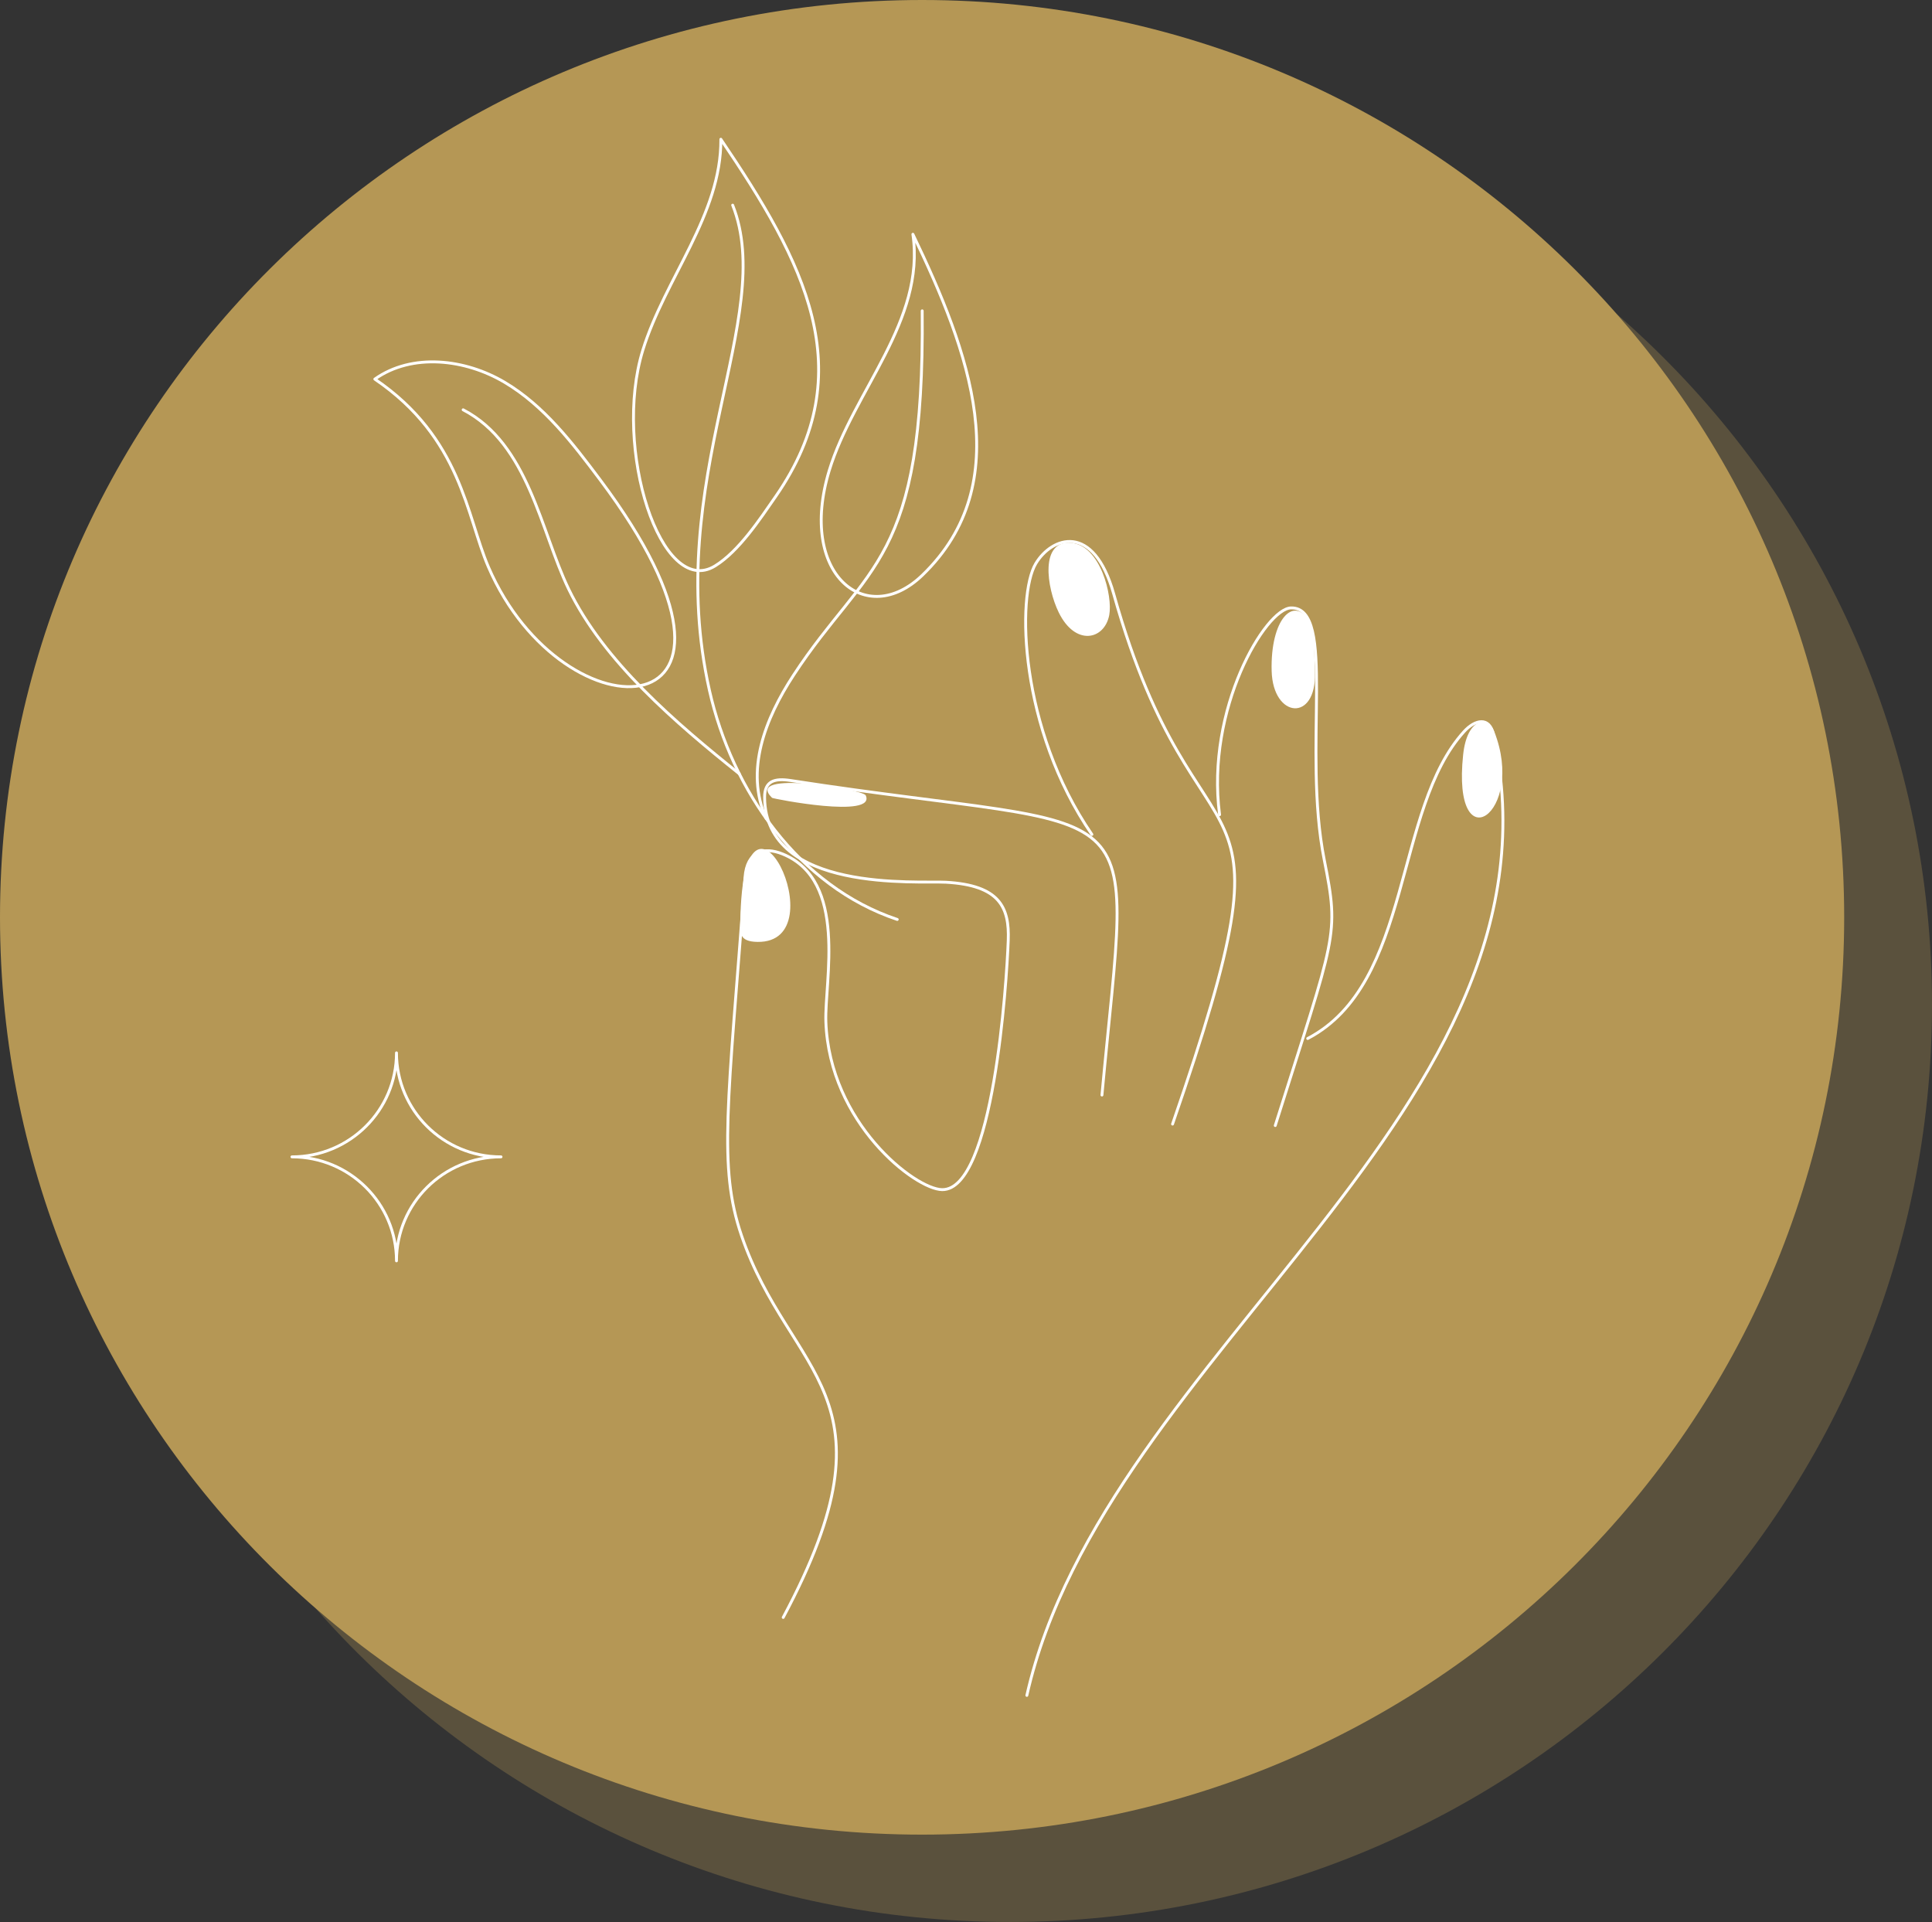 <?xml version="1.0" encoding="UTF-8"?> <svg xmlns="http://www.w3.org/2000/svg" width="1344" height="1337" viewBox="0 0 1344 1337" fill="none"><rect x="0" y="0" width="1344" height="1337" fill="#333333" stroke="none"/><g opacity="0.3"><path d="M702.546 1337C1056.81 1337 1344 1051.31 1344 698.887C1344 346.467 1056.81 60.773 702.546 60.773C348.28 60.773 61.091 346.467 61.091 698.887C61.091 1051.31 348.28 1337 702.546 1337Z" fill="#B59755"></path></g><path d="M641.454 1276.23C995.72 1276.23 1282.91 990.534 1282.91 638.113C1282.91 285.693 995.72 0 641.454 0C287.189 0 0 285.693 0 638.113C0 990.534 287.189 1276.23 641.454 1276.23Z" fill="#B59755"></path><path d="M544.84 1125.15C628.198 969.203 549.376 958.051 515.791 859.387C499.586 811.756 506.322 769.109 518.28 610.279C519.655 592.002 531.43 588.842 544.32 594.023C590.062 612.452 573.506 682.462 574.514 710.767C577.019 781.172 636.552 827.314 655.399 827.557C691.152 827.997 700.285 683.571 701.385 654.142C702.24 631.352 695.596 615.81 658.041 613.713C638.828 612.634 532.346 621.431 531.903 554.718C531.827 543.277 538.746 541.211 550.017 542.958C804.155 582.172 786.897 541.5 766.569 761.755" stroke="white" stroke-width="2" stroke-miterlimit="10" stroke-linecap="round" stroke-linejoin="round"></path><path d="M759.559 580.454C709.098 506.904 707.158 414.423 720.537 392.044C731.595 373.554 760.643 362.918 774.755 413.132C834.074 624.332 907.124 516.947 815.686 781.947" stroke="white" stroke-width="2" stroke-miterlimit="10" stroke-linecap="round" stroke-linejoin="round"></path><path d="M848.401 566.735C838.734 492.926 880.459 423.296 898.084 422.886C930.049 422.142 905.827 520.943 921.206 598.093C931.882 651.604 929.118 649.69 887.133 782.964" stroke="white" stroke-width="2" stroke-miterlimit="10" stroke-linecap="round" stroke-linejoin="round"></path><path d="M909.705 722.421C982.815 684.225 969.437 562.725 1018.58 508.789C1025.88 500.783 1036.12 497.987 1038.96 511.053C1095.51 772.148 768.616 938.832 714.336 1179.37" stroke="white" stroke-width="2" stroke-miterlimit="10" stroke-linecap="round" stroke-linejoin="round"></path><path d="M527.001 655.221C583.739 655.98 516.875 519.667 515.027 640.544C514.92 648.49 513.698 655.054 527.001 655.221Z" fill="white"></path><path d="M602.234 553.258C600.264 548.959 516.783 535.346 537.096 555.006C537.753 555.628 609.81 569.789 602.234 553.258Z" fill="white"></path><path d="M736.497 426.015C748.074 449.717 768.387 445.235 771.67 427.747C774.099 414.833 765.699 379.372 745.081 377.625C723.317 375.756 728.021 408.65 736.497 426.015Z" fill="white"></path><path d="M884.627 466.764C885.513 499.824 915.875 502.514 914.715 467.797C914.027 447.347 914.593 438.656 910.591 431.926C900.129 414.332 883.665 430.528 884.627 466.764Z" fill="white"></path><path d="M1017.84 525C1009.77 601.224 1061.85 565.854 1039.48 508.879C1035.14 497.819 1020.57 499.126 1017.84 525Z" fill="white"></path><path d="M509.682 142.71C540.593 220.393 460.671 333.825 493.507 480.166C509.208 550.13 555.836 616.782 624.166 639.603" stroke="white" stroke-width="2" stroke-miterlimit="10" stroke-linecap="round" stroke-linejoin="round"></path><path d="M641.53 216.229C643.302 392.486 603.165 391.529 552.078 469.621C532.178 500.038 518.096 536.229 532.972 569.38" stroke="white" stroke-width="2" stroke-miterlimit="10" stroke-linecap="round" stroke-linejoin="round"></path><path d="M322.193 285.07C367.706 308.756 376.137 369.529 395.533 409.669C419.969 460.232 470.323 503.077 514.248 538.234" stroke="white" stroke-width="2" stroke-miterlimit="10" stroke-linecap="round" stroke-linejoin="round"></path><path d="M447.17 243.638C462.672 193.394 501.831 149.425 501.465 96.872C559.181 182.136 600.05 258.011 539.677 345.265C528.742 361.051 514.095 383.37 497.494 393.64C459.847 416.931 426.109 311.932 447.17 243.638Z" stroke="white" stroke-width="2" stroke-miterlimit="10" stroke-linecap="round" stroke-linejoin="round"></path><path d="M576.851 327.338C593.681 272.004 643.791 223.204 635.055 162.963C674.062 243.973 708.487 335.8 641.531 400.234C602.632 437.701 554.843 399.733 576.851 327.338Z" stroke="white" stroke-width="2" stroke-miterlimit="10" stroke-linecap="round" stroke-linejoin="round"></path><path d="M339.741 394.339C324.515 358.954 321.048 304.699 260.751 263.723C286.73 245.309 323.751 249.715 351.12 265.987C378.504 282.274 398.374 308.269 417.449 333.718C550.383 510.992 392.28 516.492 339.741 394.339Z" stroke="white" stroke-width="2" stroke-miterlimit="10" stroke-linecap="round" stroke-linejoin="round"></path><path d="M203.082 804.752C243.249 804.752 275.81 772.36 275.81 732.402C275.81 772.36 308.372 804.752 348.539 804.752C308.372 804.752 275.81 837.144 275.81 877.102C275.81 837.144 243.249 804.752 203.082 804.752Z" stroke="white" stroke-width="2" stroke-miterlimit="10" stroke-linecap="round" stroke-linejoin="round"></path></svg> 